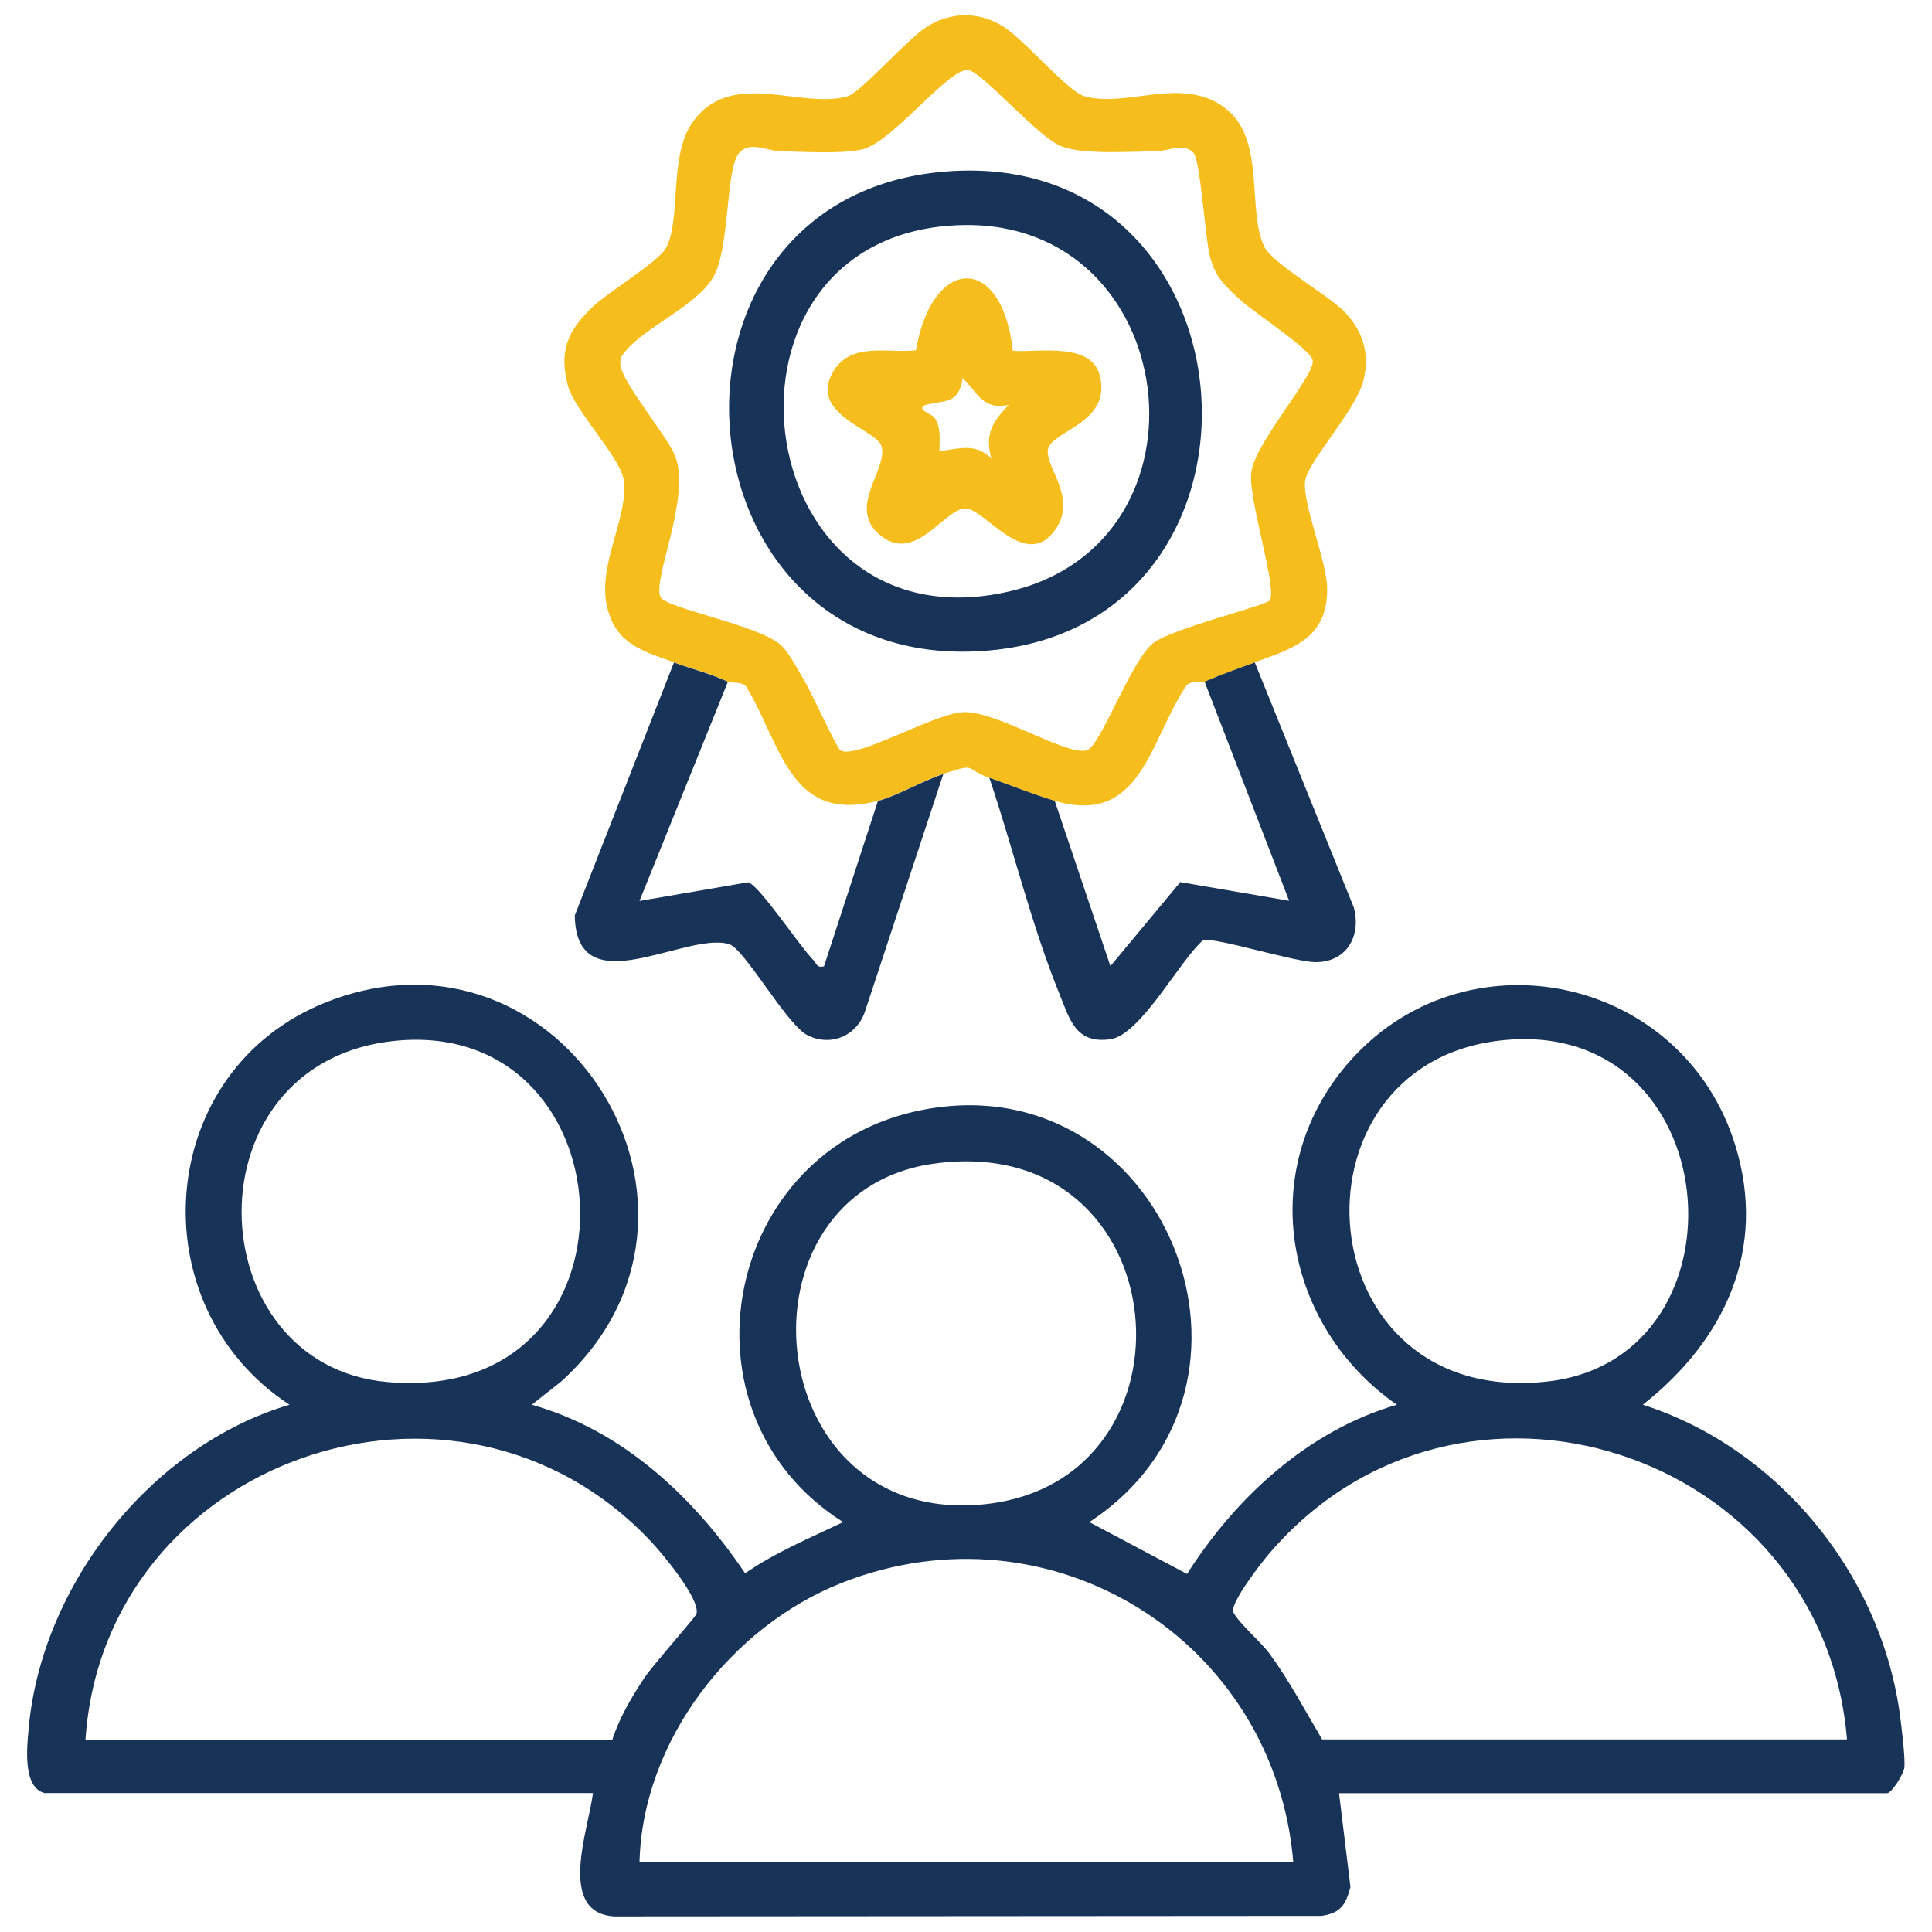 <?xml version="1.0" encoding="UTF-8"?>
<svg id="Layer_1" data-name="Layer 1" xmlns="http://www.w3.org/2000/svg" viewBox="0 0 120 120">
  <defs>
    <style>
      .cls-1 {
        fill: #173357;
      }

      .cls-2 {
        fill: #f5be1c;
      }
    </style>
  </defs>
  <path class="cls-1" d="M2.81,111.38c-1.4-.3-1.14-2.81-1.04-3.91.75-8.97,7.59-17.66,16.21-20.22-9.45-6.19-8.37-20.83,2.33-25.02,14.63-5.74,26.25,13.02,14.52,23.6l-1.8,1.42c5.66,1.6,10.03,5.7,13.25,10.47,1.9-1.31,4.02-2.19,6.09-3.18-10.66-6.73-7.47-23.23,4.96-25.61,15.04-2.89,23.1,17.23,10.33,25.61l6.07,3.22c3.04-4.77,7.5-8.89,13.03-10.51-6.98-4.86-8.79-14.47-3.1-21.13,7.21-8.44,20.85-5.58,24.12,5.01,2,6.47-.66,12.12-5.74,16.12,8.34,2.67,14.69,10.39,15.94,19.06.1.72.38,2.9.3,3.5-.06.4-.79,1.57-1.07,1.57h-34.04l.71,5.83c-.3,1.12-.62,1.62-1.81,1.79l-43.94.03c-3.55-.24-1.57-5.42-1.3-7.66H2.81ZM24.62,64.64c-13.06,1.23-12.39,20.16-.56,21.2,16.39,1.44,15.35-22.59.56-21.2ZM93.17,64.63c-13.66,1.56-12.1,22.94,3.01,21.17,12.79-1.5,11.16-22.79-3.01-21.17ZM58.05,72.27c-12.78,1.74-10.95,22.53,3.01,21.17s12.2-23.24-3.01-21.17ZM38.04,108.04c.43-1.35,1.22-2.68,2-3.85.5-.76,3.15-3.72,3.22-3.96.25-.9-2.13-3.75-2.83-4.49-12.06-12.82-33.96-5.1-35.12,12.31h32.73ZM114.72,108.04c-1.48-17.96-24.17-25.37-35.95-11.47-.45.53-2.42,3.06-2.16,3.58.34.67,1.71,1.83,2.24,2.56,1.24,1.69,2.21,3.54,3.27,5.33h32.61ZM80.33,115.68c-1.14-13.77-15-22.48-28.01-17.38-6.91,2.71-12.42,9.84-12.6,17.38h40.61Z"/>
  <path class="cls-2" d="M77.94,41.15c-1.13.41-2,.72-3.11,1.19-.24.1-.94-.14-1.21.34-2.24,3.44-2.79,8.63-8.11,7.06-1.33-.39-2.74-.97-4.06-1.43-1.63-.57-.69-.95-2.87-.24-1.3.42-2.84,1.35-4.06,1.67-5.46,1.45-6-3.52-8.18-7.11-.29-.31-.88-.18-1.14-.3-1.27-.58-2.12-.74-3.34-1.19-1.93-.71-3.57-1.11-4.14-3.39-.66-2.64,1.35-5.66,1.02-7.94-.2-1.39-3.05-4.3-3.47-5.86-.58-2.2.03-3.45,1.56-4.91.94-.89,4.05-2.78,4.52-3.61.97-1.71.19-5.61,1.59-7.72,2.39-3.58,6.78-.86,9.73-1.74.8-.24,3.77-3.64,4.96-4.35,1.46-.87,3.07-.91,4.56-.05,1.36.79,4.11,4.1,5.15,4.4,2.66.77,6.1-1.32,8.79.77,2.51,1.95,1.3,6.31,2.4,8.59.48,1,3.89,2.97,4.89,3.95,1.23,1.22,1.69,2.68,1.26,4.38-.45,1.79-3.44,5.02-3.61,6.18-.21,1.37,1.34,4.99,1.36,6.67.06,3.17-2.18,3.78-4.51,4.63ZM78.86,37.3c.5-.78-1.34-6.27-1.14-7.95.21-1.82,3.9-5.95,3.82-6.94-.05-.66-3.67-3.02-4.43-3.72-1.01-.93-1.61-1.42-1.97-2.81-.29-1.13-.58-5.94-1.01-6.39-.63-.65-1.54-.11-2.27-.1-1.6.02-4.55.23-5.93-.3-1.47-.56-4.94-4.66-5.8-4.74-1.24-.11-4.63,4.43-6.55,4.92-1.21.31-3.79.15-5.15.12-.81-.02-1.85-.65-2.51.1-.88.98-.55,5.84-1.61,7.71-1,1.76-4.2,3.09-5.44,4.59-.24.29-.37.42-.34.83.06,1.1,2.86,4.37,3.4,5.7,1.02,2.53-1.44,7.71-.9,8.77.36.7,6.2,1.75,7.51,3.01.51.49,1.11,1.66,1.5,2.32.35.59,1.95,4.06,2.15,4.18.98.62,5.93-2.37,7.73-2.37,2.12,0,6.34,2.74,7.59,2.37.84-.25,2.75-5.58,4.11-6.65,1.18-.92,7.04-2.34,7.25-2.66Z"/>
  <path class="cls-1" d="M77.94,41.15l6.15,15.22c.48,1.8-.48,3.42-2.42,3.39-1.33-.03-6.19-1.55-6.94-1.37-1.5,1.32-3.89,5.9-5.77,6.16-2.14.3-2.51-1.22-3.15-2.8-1.76-4.33-2.87-9.01-4.36-13.44,1.32.46,2.74,1.04,4.06,1.43l3.46,10.27,4.34-5.22,6.76,1.16-5.25-13.61c1.1-.47,1.98-.78,3.11-1.19Z"/>
  <path class="cls-1" d="M45.21,42.35l-5.49,13.61,6.75-1.16c.69.18,3.23,4.02,4.04,4.82.21.21.2.52.67.4l3.35-10.27c1.23-.33,2.76-1.25,4.06-1.67l-4.83,14.64c-.46,1.56-2.11,2.35-3.62,1.57-1.29-.66-3.9-5.37-4.86-5.65-2.69-.8-9.49,3.87-9.58-1.78l6.16-15.71c1.23.45,2.07.62,3.34,1.19Z"/>
  <path class="cls-1" d="M58.78,10.65c19.73-1.53,21.7,28.42,2.31,29.78-19.55,1.38-21.7-28.28-2.31-29.78ZM59.74,13.98c-16.64.41-13.58,26.53,2.92,22.76,13.22-3.02,10.74-23.1-2.92-22.76Z"/>
  <path class="cls-2" d="M62.9,21.79c1.65.12,4.93-.59,5.43,1.61.67,2.91-3.02,3.34-3.24,4.52-.2,1.05,1.78,2.92.54,4.85-1.87,2.92-4.51-1.29-5.71-1.19-1.35.11-3.17,3.58-5.38,1.55-1.88-1.73.67-4.05.2-5.44-.35-1.04-4.64-1.99-2.94-4.69,1.11-1.76,3.36-1.05,5.09-1.24,1-5.86,5.34-6.06,6.02.02ZM62.65,25.15c-1.61.34-1.92-.76-2.86-1.67-.23,1.7-1.23,1.36-2.27,1.67-.72.21.38.63.46.72.5.6.37,1.42.37,2.15,1.19-.14,2.26-.54,3.23.47-.43-1.52.07-2.29,1.07-3.34Z"/>
</svg>